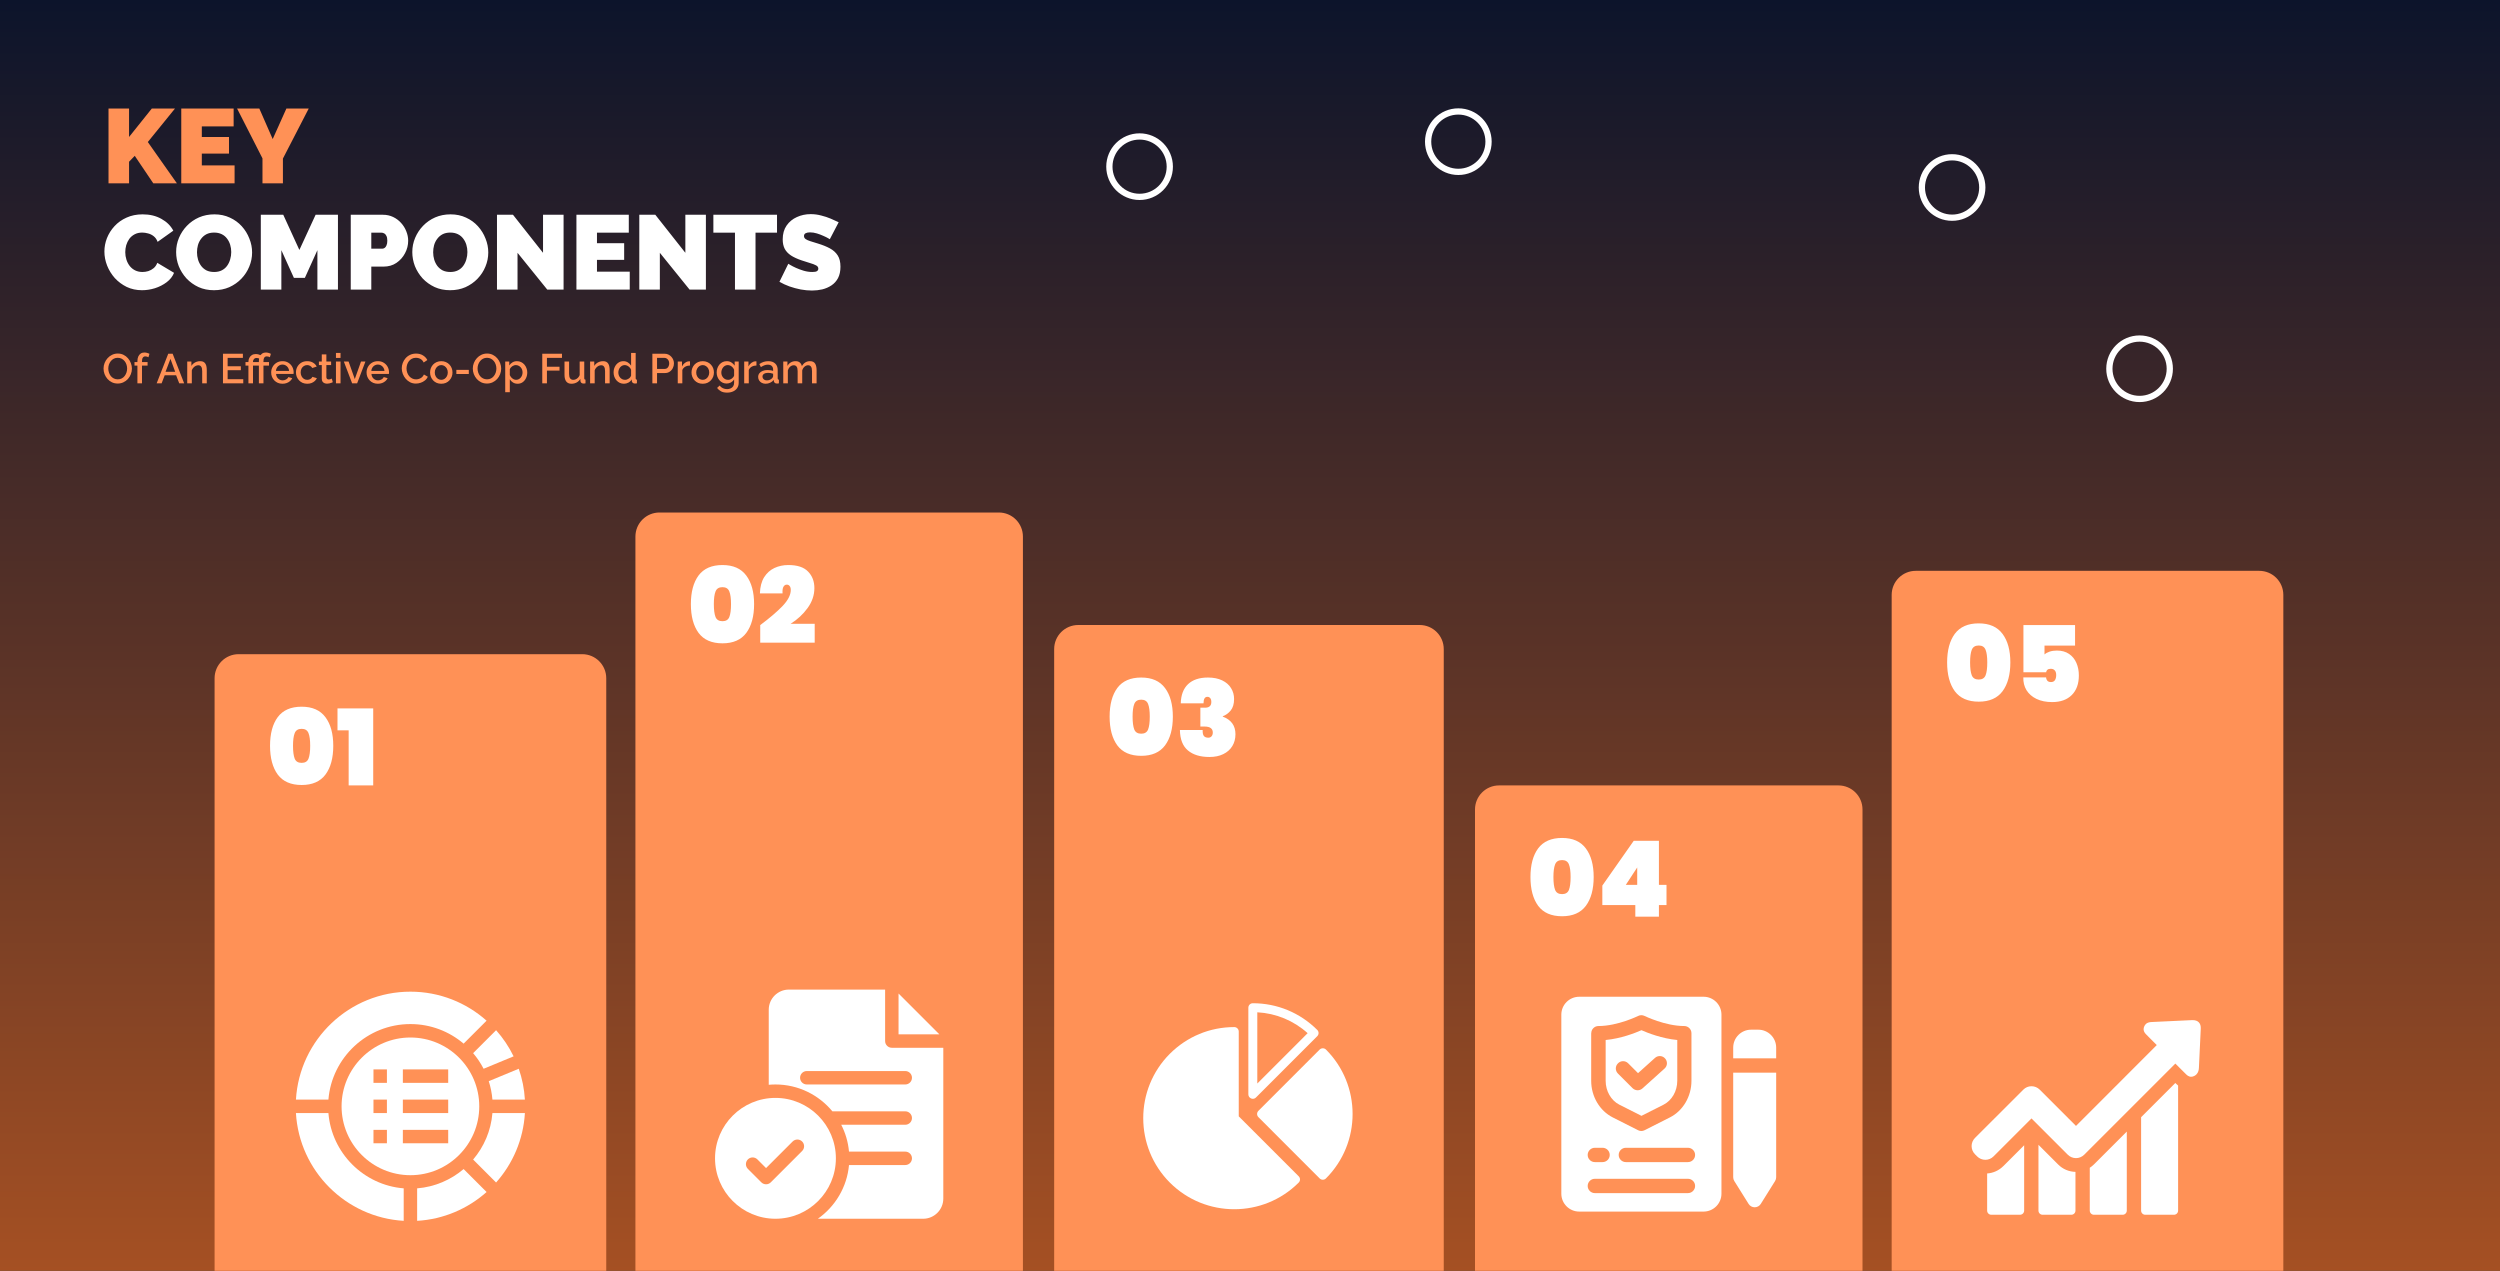 <svg xmlns="http://www.w3.org/2000/svg" width="1200" height="610" viewBox="0 0 1200 610" fill="none"><rect x="0" y="0" width="1200" height="610" fill="#333333" stroke="none"/><g clip-path="url(#clip0_512_580)"><rect width="1200" height="610" fill="url(#paint0_linear_512_580)"></rect><path d="M52.085 88V52.088H61.949V65.745L72.874 52.088H84.002L70.952 68.172L84.912 88H73.582L64.68 74.799L61.949 77.631V88H52.085ZM112.601 79.401V88H87.008V52.088H112.146V60.687H96.871V65.745H109.92V73.736H96.871V79.401H112.601ZM124.471 52.088L130.895 66.756L137.471 52.088H148.194L135.801 76.114V88H125.989V76.013L113.799 52.088H124.471Z" fill="#FF9156"></path><path d="M50.113 120.741C50.113 118.549 50.517 116.407 51.327 114.317C52.17 112.192 53.384 110.27 54.968 108.551C56.553 106.831 58.475 105.465 60.735 104.454C63.028 103.408 65.607 102.886 68.473 102.886C71.913 102.886 74.914 103.611 77.477 105.061C80.04 106.477 81.945 108.365 83.192 110.726L75.656 116.087C75.218 114.907 74.577 113.996 73.734 113.356C72.924 112.715 72.031 112.277 71.053 112.041C70.109 111.771 69.182 111.636 68.271 111.636C66.855 111.636 65.624 111.923 64.579 112.496C63.567 113.035 62.724 113.76 62.05 114.671C61.409 115.581 60.92 116.593 60.583 117.706C60.279 118.818 60.128 119.931 60.128 121.044C60.128 122.292 60.313 123.489 60.684 124.635C61.055 125.782 61.594 126.81 62.303 127.721C63.011 128.597 63.871 129.289 64.882 129.794C65.928 130.3 67.091 130.553 68.372 130.553C69.283 130.553 70.21 130.418 71.154 130.148C72.098 129.845 72.958 129.373 73.734 128.732C74.509 128.092 75.099 127.232 75.504 126.153L83.546 130.958C82.838 132.711 81.658 134.212 80.006 135.459C78.353 136.707 76.482 137.668 74.391 138.342C72.301 138.983 70.227 139.303 68.17 139.303C65.506 139.303 63.061 138.781 60.836 137.735C58.644 136.656 56.739 135.24 55.12 133.487C53.535 131.7 52.305 129.71 51.428 127.518C50.551 125.293 50.113 123.033 50.113 120.741ZM102.699 139.303C99.968 139.303 97.49 138.798 95.264 137.786C93.038 136.741 91.116 135.358 89.498 133.638C87.913 131.885 86.682 129.929 85.805 127.771C84.963 125.579 84.541 123.32 84.541 120.993C84.541 118.599 84.996 116.323 85.907 114.165C86.817 112.007 88.082 110.085 89.7 108.399C91.353 106.679 93.291 105.33 95.517 104.352C97.776 103.375 100.238 102.886 102.902 102.886C105.633 102.886 108.111 103.408 110.337 104.454C112.562 105.465 114.468 106.848 116.053 108.601C117.637 110.355 118.851 112.327 119.694 114.519C120.571 116.677 121.009 118.903 121.009 121.196C121.009 123.556 120.554 125.815 119.644 127.973C118.767 130.132 117.502 132.07 115.85 133.79C114.232 135.476 112.31 136.825 110.084 137.837C107.859 138.815 105.397 139.303 102.699 139.303ZM94.556 121.095C94.556 122.308 94.725 123.489 95.062 124.635C95.399 125.748 95.905 126.76 96.579 127.67C97.254 128.547 98.097 129.255 99.108 129.794C100.153 130.3 101.384 130.553 102.8 130.553C104.217 130.553 105.448 130.283 106.493 129.744C107.538 129.204 108.381 128.479 109.022 127.569C109.696 126.625 110.185 125.596 110.489 124.483C110.826 123.337 110.994 122.174 110.994 120.993C110.994 119.779 110.826 118.616 110.489 117.503C110.151 116.391 109.646 115.396 108.971 114.519C108.297 113.609 107.437 112.901 106.392 112.395C105.346 111.889 104.132 111.636 102.75 111.636C101.334 111.636 100.103 111.906 99.058 112.445C98.046 112.985 97.203 113.71 96.528 114.62C95.854 115.497 95.348 116.509 95.011 117.655C94.708 118.768 94.556 119.914 94.556 121.095ZM152.351 139V120.083L146.332 133.386H141.072L135.053 120.083V139H125.19V103.088H135.963L143.702 119.982L151.492 103.088H162.215V139H152.351ZM168.361 139V103.088H183.838C185.592 103.088 187.21 103.442 188.694 104.15C190.178 104.858 191.459 105.819 192.538 107.033C193.617 108.213 194.443 109.545 195.017 111.029C195.624 112.513 195.927 114.013 195.927 115.531C195.927 117.655 195.421 119.661 194.41 121.55C193.432 123.438 192.049 124.989 190.262 126.203C188.509 127.383 186.452 127.973 184.091 127.973H178.224V139H168.361ZM178.224 119.375H183.434C183.838 119.375 184.226 119.257 184.597 119.021C184.968 118.785 185.272 118.38 185.508 117.807C185.777 117.234 185.912 116.475 185.912 115.531C185.912 114.519 185.761 113.744 185.457 113.204C185.187 112.631 184.833 112.243 184.395 112.041C183.99 111.805 183.586 111.687 183.181 111.687H178.224V119.375ZM216.06 139.303C213.329 139.303 210.851 138.798 208.625 137.786C206.4 136.741 204.478 135.358 202.859 133.638C201.274 131.885 200.043 129.929 199.167 127.771C198.324 125.579 197.902 123.32 197.902 120.993C197.902 118.599 198.357 116.323 199.268 114.165C200.178 112.007 201.443 110.085 203.061 108.399C204.714 106.679 206.653 105.33 208.878 104.352C211.137 103.375 213.599 102.886 216.263 102.886C218.994 102.886 221.473 103.408 223.698 104.454C225.924 105.465 227.829 106.848 229.414 108.601C230.999 110.355 232.212 112.327 233.055 114.519C233.932 116.677 234.371 118.903 234.371 121.196C234.371 123.556 233.915 125.815 233.005 127.973C232.128 130.132 230.864 132.07 229.211 133.79C227.593 135.476 225.671 136.825 223.445 137.837C221.22 138.815 218.758 139.303 216.06 139.303ZM207.917 121.095C207.917 122.308 208.086 123.489 208.423 124.635C208.76 125.748 209.266 126.76 209.94 127.67C210.615 128.547 211.458 129.255 212.469 129.794C213.515 130.3 214.745 130.553 216.162 130.553C217.578 130.553 218.809 130.283 219.854 129.744C220.899 129.204 221.742 128.479 222.383 127.569C223.057 126.625 223.546 125.596 223.85 124.483C224.187 123.337 224.356 122.174 224.356 120.993C224.356 119.779 224.187 118.616 223.85 117.503C223.513 116.391 223.007 115.396 222.332 114.519C221.658 113.609 220.798 112.901 219.753 112.395C218.708 111.889 217.494 111.636 216.111 111.636C214.695 111.636 213.464 111.906 212.419 112.445C211.407 112.985 210.564 113.71 209.89 114.62C209.215 115.497 208.709 116.509 208.372 117.655C208.069 118.768 207.917 119.914 207.917 121.095ZM248.414 121.347V139H238.551V103.088H246.239L260.655 121.347V103.088H270.518V139H262.678L248.414 121.347ZM302.277 130.401V139H276.684V103.088H301.822V111.687H286.547V116.745H299.597V124.736H286.547V130.401H302.277ZM316.727 121.347V139H306.864V103.088H314.552L328.968 121.347V103.088H338.831V139H330.991L316.727 121.347ZM372.968 111.687H362.649V139H352.786V111.687H342.417V103.088H372.968V111.687ZM398.31 114.823C398.31 114.823 398.023 114.654 397.45 114.317C396.877 113.98 396.118 113.609 395.174 113.204C394.23 112.766 393.201 112.378 392.088 112.041C390.976 111.703 389.88 111.535 388.801 111.535C387.958 111.535 387.266 111.67 386.727 111.94C386.187 112.209 385.918 112.665 385.918 113.305C385.918 113.912 386.187 114.401 386.727 114.772C387.266 115.143 388.025 115.48 389.003 115.784C390.015 116.087 391.212 116.458 392.594 116.896C394.82 117.571 396.742 118.346 398.36 119.223C399.979 120.1 401.227 121.229 402.103 122.612C402.98 123.961 403.418 125.765 403.418 128.024C403.418 130.182 403.031 132.003 402.255 133.487C401.479 134.937 400.434 136.1 399.119 136.977C397.804 137.854 396.337 138.494 394.718 138.899C393.1 139.27 391.448 139.455 389.762 139.455C388.042 139.455 386.238 139.287 384.35 138.949C382.495 138.578 380.691 138.09 378.937 137.483C377.184 136.842 375.582 136.1 374.132 135.257L378.381 126.608C378.381 126.608 378.718 126.81 379.393 127.215C380.067 127.619 380.961 128.075 382.073 128.58C383.186 129.086 384.417 129.541 385.766 129.946C387.148 130.351 388.531 130.553 389.913 130.553C390.992 130.553 391.734 130.418 392.139 130.148C392.577 129.845 392.796 129.457 392.796 128.985C392.796 128.277 392.426 127.737 391.684 127.367C390.942 126.962 389.964 126.591 388.75 126.254C387.57 125.883 386.255 125.461 384.805 124.989C382.714 124.281 380.994 123.489 379.646 122.612C378.297 121.702 377.302 120.639 376.661 119.425C376.021 118.178 375.7 116.677 375.7 114.924C375.7 112.26 376.324 110.034 377.572 108.247C378.819 106.46 380.455 105.111 382.478 104.201C384.535 103.257 386.744 102.784 389.104 102.784C390.858 102.784 392.544 103.004 394.162 103.442C395.814 103.847 397.349 104.352 398.765 104.959C400.215 105.566 401.479 106.14 402.558 106.679L398.31 114.823Z" fill="white"></path><path d="M56.5 184.1C55.473 184.1 54.547 183.9 53.72 183.5C52.893 183.1 52.18 182.56 51.58 181.88C50.98 181.187 50.513 180.413 50.18 179.56C49.86 178.693 49.7 177.807 49.7 176.9C49.7 175.953 49.873 175.053 50.22 174.2C50.567 173.333 51.047 172.567 51.66 171.9C52.273 171.22 52.993 170.687 53.82 170.3C54.66 169.9 55.567 169.7 56.54 169.7C57.553 169.7 58.473 169.907 59.3 170.32C60.14 170.733 60.853 171.287 61.44 171.98C62.04 172.673 62.5 173.447 62.82 174.3C63.153 175.153 63.32 176.027 63.32 176.92C63.32 177.867 63.147 178.773 62.8 179.64C62.467 180.493 61.993 181.26 61.38 181.94C60.767 182.607 60.04 183.133 59.2 183.52C58.373 183.907 57.473 184.1 56.5 184.1ZM51.98 176.9C51.98 177.567 52.087 178.213 52.3 178.84C52.513 179.467 52.813 180.027 53.2 180.52C53.6 181 54.08 181.38 54.64 181.66C55.2 181.94 55.827 182.08 56.52 182.08C57.24 182.08 57.88 181.933 58.44 181.64C59 181.347 59.467 180.953 59.84 180.46C60.227 179.953 60.52 179.393 60.72 178.78C60.92 178.153 61.02 177.527 61.02 176.9C61.02 176.233 60.913 175.593 60.7 174.98C60.5 174.353 60.2 173.8 59.8 173.32C59.4 172.827 58.92 172.44 58.36 172.16C57.813 171.88 57.2 171.74 56.52 171.74C55.8 171.74 55.16 171.887 54.6 172.18C54.04 172.473 53.567 172.867 53.18 173.36C52.793 173.853 52.493 174.407 52.28 175.02C52.08 175.633 51.98 176.26 51.98 176.9ZM65.959 184V175.5H64.559V173.8H65.959V173.38C65.959 172.527 66.092 171.787 66.359 171.16C66.639 170.533 67.026 170.053 67.519 169.72C68.026 169.373 68.619 169.2 69.299 169.2C69.726 169.2 70.146 169.26 70.559 169.38C70.972 169.487 71.366 169.64 71.739 169.84L71.259 171.48C71.059 171.347 70.819 171.247 70.539 171.18C70.272 171.1 70.012 171.06 69.759 171.06C69.252 171.06 68.859 171.253 68.579 171.64C68.299 172.027 68.159 172.587 68.159 173.32V173.8H70.839V175.5H68.159V184H65.959ZM80.755 169.8H82.875L88.395 184H86.035L84.535 180.14H79.055L77.575 184H75.195L80.755 169.8ZM84.095 178.48L81.815 172.26L79.455 178.48H84.095ZM99.251 184H97.051V178.14C97.051 177.167 96.891 176.453 96.571 176C96.264 175.547 95.804 175.32 95.191 175.32C94.764 175.32 94.337 175.427 93.911 175.64C93.497 175.853 93.124 176.147 92.791 176.52C92.457 176.88 92.217 177.3 92.071 177.78V184H89.871V173.54H91.871V175.64C92.137 175.173 92.484 174.773 92.911 174.44C93.351 174.093 93.844 173.827 94.391 173.64C94.937 173.453 95.517 173.36 96.131 173.36C96.757 173.36 97.271 173.473 97.671 173.7C98.084 173.927 98.404 174.24 98.631 174.64C98.871 175.027 99.031 175.48 99.111 176C99.204 176.507 99.251 177.047 99.251 177.62V184ZM116.766 182.02V184H107.026V169.8H116.586V171.78H109.266V175.82H115.606V177.68H109.266V182.02H116.766ZM119.24 184V175.5H117.84V173.8H119.24V173.64C119.24 172.973 119.38 172.36 119.66 171.8C119.94 171.24 120.34 170.793 120.86 170.46C121.394 170.113 122.02 169.94 122.74 169.94C123.234 169.94 123.687 170 124.1 170.12C124.514 170.24 124.92 170.393 125.32 170.58L124.8 172.28C124.507 172.107 124.227 171.987 123.96 171.92C123.707 171.853 123.447 171.82 123.18 171.82C122.887 171.82 122.634 171.873 122.42 171.98C122.207 172.073 122.027 172.207 121.88 172.38C121.734 172.54 121.62 172.727 121.54 172.94C121.474 173.14 121.44 173.347 121.44 173.56V173.8H124.12V175.5H121.44V184H119.24ZM124.26 184V175.5H122.86V173.8H124.26V173.38C124.26 172.527 124.394 171.787 124.66 171.16C124.927 170.533 125.314 170.053 125.82 169.72C126.327 169.373 126.92 169.2 127.6 169.2C128.014 169.2 128.427 169.26 128.84 169.38C129.267 169.487 129.66 169.64 130.02 169.84L129.54 171.48C129.354 171.347 129.12 171.247 128.84 171.18C128.574 171.1 128.314 171.06 128.06 171.06C127.54 171.06 127.14 171.253 126.86 171.64C126.594 172.027 126.46 172.587 126.46 173.32V173.8H129.12V175.5H126.46V184H124.26ZM135.587 184.2C134.774 184.2 134.034 184.06 133.367 183.78C132.714 183.487 132.147 183.093 131.667 182.6C131.187 182.093 130.814 181.52 130.547 180.88C130.294 180.227 130.167 179.533 130.167 178.8C130.167 177.813 130.394 176.913 130.847 176.1C131.301 175.273 131.934 174.613 132.747 174.12C133.561 173.613 134.514 173.36 135.607 173.36C136.701 173.36 137.641 173.613 138.427 174.12C139.227 174.613 139.847 175.267 140.287 176.08C140.727 176.893 140.947 177.767 140.947 178.7C140.947 178.86 140.941 179.013 140.927 179.16C140.914 179.293 140.901 179.407 140.887 179.5H132.507C132.547 180.113 132.714 180.653 133.007 181.12C133.314 181.573 133.701 181.933 134.167 182.2C134.634 182.453 135.134 182.58 135.667 182.58C136.254 182.58 136.807 182.433 137.327 182.14C137.861 181.847 138.221 181.46 138.407 180.98L140.287 181.52C140.061 182.027 139.714 182.487 139.247 182.9C138.794 183.3 138.254 183.62 137.627 183.86C137.001 184.087 136.321 184.2 135.587 184.2ZM132.447 178.04H138.767C138.727 177.44 138.554 176.913 138.247 176.46C137.954 175.993 137.574 175.633 137.107 175.38C136.654 175.113 136.147 174.98 135.587 174.98C135.041 174.98 134.534 175.113 134.067 175.38C133.614 175.633 133.241 175.993 132.947 176.46C132.654 176.913 132.487 177.44 132.447 178.04ZM147.482 184.2C146.669 184.2 145.929 184.06 145.262 183.78C144.609 183.487 144.042 183.087 143.562 182.58C143.082 182.073 142.709 181.493 142.442 180.84C142.189 180.187 142.062 179.493 142.062 178.76C142.062 177.773 142.282 176.873 142.722 176.06C143.175 175.247 143.802 174.593 144.602 174.1C145.415 173.607 146.375 173.36 147.482 173.36C148.549 173.36 149.475 173.6 150.262 174.08C151.062 174.547 151.649 175.173 152.022 175.96L149.882 176.64C149.642 176.2 149.302 175.86 148.862 175.62C148.435 175.367 147.962 175.24 147.442 175.24C146.855 175.24 146.322 175.393 145.842 175.7C145.375 175.993 145.002 176.407 144.722 176.94C144.455 177.46 144.322 178.067 144.322 178.76C144.322 179.427 144.462 180.033 144.742 180.58C145.022 181.113 145.395 181.54 145.862 181.86C146.342 182.167 146.875 182.32 147.462 182.32C147.822 182.32 148.169 182.26 148.502 182.14C148.849 182.007 149.149 181.833 149.402 181.62C149.655 181.393 149.835 181.147 149.942 180.88L152.102 181.52C151.875 182.04 151.535 182.5 151.082 182.9C150.642 183.3 150.115 183.62 149.502 183.86C148.902 184.087 148.229 184.2 147.482 184.2ZM159.734 183.46C159.547 183.553 159.314 183.653 159.034 183.76C158.754 183.867 158.434 183.96 158.074 184.04C157.727 184.12 157.367 184.16 156.994 184.16C156.54 184.16 156.12 184.08 155.734 183.92C155.347 183.76 155.034 183.507 154.794 183.16C154.567 182.8 154.454 182.34 154.454 181.78V175.24H153.074V173.54H154.454V170.1H156.654V173.54H158.934V175.24H156.654V181.08C156.68 181.44 156.794 181.707 156.994 181.88C157.207 182.053 157.467 182.14 157.774 182.14C158.08 182.14 158.374 182.087 158.654 181.98C158.934 181.873 159.14 181.787 159.274 181.72L159.734 183.46ZM161.257 184V173.54H163.458V184H161.257ZM161.257 171.82V169.4H163.458V171.82H161.257ZM169.021 184L165.041 173.54H167.321L170.301 181.96L173.281 173.54H175.401L171.421 184H169.021ZM181.369 184.2C180.555 184.2 179.815 184.06 179.149 183.78C178.495 183.487 177.929 183.093 177.449 182.6C176.969 182.093 176.595 181.52 176.329 180.88C176.075 180.227 175.949 179.533 175.949 178.8C175.949 177.813 176.175 176.913 176.629 176.1C177.082 175.273 177.715 174.613 178.529 174.12C179.342 173.613 180.295 173.36 181.389 173.36C182.482 173.36 183.422 173.613 184.209 174.12C185.009 174.613 185.629 175.267 186.069 176.08C186.509 176.893 186.729 177.767 186.729 178.7C186.729 178.86 186.722 179.013 186.709 179.16C186.695 179.293 186.682 179.407 186.669 179.5H178.289C178.329 180.113 178.495 180.653 178.789 181.12C179.095 181.573 179.482 181.933 179.949 182.2C180.415 182.453 180.915 182.58 181.449 182.58C182.035 182.58 182.589 182.433 183.109 182.14C183.642 181.847 184.002 181.46 184.189 180.98L186.069 181.52C185.842 182.027 185.495 182.487 185.029 182.9C184.575 183.3 184.035 183.62 183.409 183.86C182.782 184.087 182.102 184.2 181.369 184.2ZM178.229 178.04H184.549C184.509 177.44 184.335 176.913 184.029 176.46C183.735 175.993 183.355 175.633 182.889 175.38C182.435 175.113 181.929 174.98 181.369 174.98C180.822 174.98 180.315 175.113 179.849 175.38C179.395 175.633 179.022 175.993 178.729 176.46C178.435 176.913 178.269 177.44 178.229 178.04ZM192.845 176.8C192.845 175.933 192.998 175.087 193.305 174.26C193.611 173.42 194.058 172.66 194.645 171.98C195.245 171.287 195.971 170.74 196.825 170.34C197.678 169.927 198.645 169.72 199.725 169.72C201.005 169.72 202.111 170.013 203.045 170.6C203.978 171.173 204.671 171.913 205.125 172.82L203.365 174C203.098 173.427 202.758 172.973 202.345 172.64C201.945 172.307 201.505 172.073 201.025 171.94C200.558 171.807 200.098 171.74 199.645 171.74C198.898 171.74 198.245 171.893 197.685 172.2C197.125 172.493 196.651 172.887 196.265 173.38C195.891 173.873 195.605 174.427 195.405 175.04C195.218 175.653 195.125 176.267 195.125 176.88C195.125 177.56 195.238 178.22 195.465 178.86C195.691 179.487 196.005 180.047 196.405 180.54C196.818 181.02 197.305 181.4 197.865 181.68C198.425 181.96 199.038 182.1 199.705 182.1C200.158 182.1 200.631 182.02 201.125 181.86C201.618 181.7 202.071 181.453 202.485 181.12C202.911 180.773 203.245 180.32 203.485 179.76L205.345 180.82C205.051 181.527 204.591 182.127 203.965 182.62C203.351 183.113 202.658 183.487 201.885 183.74C201.125 183.993 200.371 184.12 199.625 184.12C198.625 184.12 197.711 183.913 196.885 183.5C196.058 183.073 195.345 182.513 194.745 181.82C194.145 181.113 193.678 180.327 193.345 179.46C193.011 178.58 192.845 177.693 192.845 176.8ZM211.817 184.2C210.99 184.2 210.25 184.06 209.597 183.78C208.944 183.487 208.377 183.087 207.897 182.58C207.43 182.073 207.07 181.5 206.817 180.86C206.564 180.207 206.437 179.513 206.437 178.78C206.437 178.047 206.564 177.353 206.817 176.7C207.07 176.047 207.43 175.473 207.897 174.98C208.377 174.473 208.944 174.08 209.597 173.8C210.264 173.507 211.004 173.36 211.817 173.36C212.63 173.36 213.364 173.507 214.017 173.8C214.684 174.08 215.25 174.473 215.717 174.98C216.197 175.473 216.564 176.047 216.817 176.7C217.07 177.353 217.197 178.047 217.197 178.78C217.197 179.513 217.07 180.207 216.817 180.86C216.564 181.5 216.197 182.073 215.717 182.58C215.25 183.087 214.684 183.487 214.017 183.78C213.364 184.06 212.63 184.2 211.817 184.2ZM208.697 178.8C208.697 179.467 208.837 180.067 209.117 180.6C209.397 181.133 209.77 181.553 210.237 181.86C210.704 182.167 211.23 182.32 211.817 182.32C212.39 182.32 212.91 182.167 213.377 181.86C213.857 181.54 214.237 181.113 214.517 180.58C214.797 180.033 214.937 179.433 214.937 178.78C214.937 178.113 214.797 177.513 214.517 176.98C214.237 176.447 213.857 176.027 213.377 175.72C212.91 175.4 212.39 175.24 211.817 175.24C211.23 175.24 210.704 175.4 210.237 175.72C209.77 176.04 209.397 176.467 209.117 177C208.837 177.52 208.697 178.12 208.697 178.8ZM219.048 179.52V177.54H225.028V179.52H219.048ZM233.746 184.1C232.719 184.1 231.793 183.9 230.966 183.5C230.139 183.1 229.426 182.56 228.826 181.88C228.226 181.187 227.759 180.413 227.426 179.56C227.106 178.693 226.946 177.807 226.946 176.9C226.946 175.953 227.119 175.053 227.466 174.2C227.813 173.333 228.293 172.567 228.906 171.9C229.519 171.22 230.239 170.687 231.066 170.3C231.906 169.9 232.813 169.7 233.786 169.7C234.799 169.7 235.719 169.907 236.546 170.32C237.386 170.733 238.099 171.287 238.686 171.98C239.286 172.673 239.746 173.447 240.066 174.3C240.399 175.153 240.566 176.027 240.566 176.92C240.566 177.867 240.393 178.773 240.046 179.64C239.713 180.493 239.239 181.26 238.626 181.94C238.013 182.607 237.286 183.133 236.446 183.52C235.619 183.907 234.719 184.1 233.746 184.1ZM229.226 176.9C229.226 177.567 229.333 178.213 229.546 178.84C229.759 179.467 230.059 180.027 230.446 180.52C230.846 181 231.326 181.38 231.886 181.66C232.446 181.94 233.073 182.08 233.766 182.08C234.486 182.08 235.126 181.933 235.686 181.64C236.246 181.347 236.713 180.953 237.086 180.46C237.473 179.953 237.766 179.393 237.966 178.78C238.166 178.153 238.266 177.527 238.266 176.9C238.266 176.233 238.159 175.593 237.946 174.98C237.746 174.353 237.446 173.8 237.046 173.32C236.646 172.827 236.166 172.44 235.606 172.16C235.059 171.88 234.446 171.74 233.766 171.74C233.046 171.74 232.406 171.887 231.846 172.18C231.286 172.473 230.813 172.867 230.426 173.36C230.039 173.853 229.739 174.407 229.526 175.02C229.326 175.633 229.226 176.26 229.226 176.9ZM248.448 184.2C247.608 184.2 246.868 184 246.228 183.6C245.588 183.2 245.081 182.68 244.708 182.04V188.26H242.507V173.54H244.448V175.42C244.848 174.793 245.368 174.293 246.008 173.92C246.648 173.547 247.361 173.36 248.148 173.36C248.868 173.36 249.528 173.507 250.128 173.8C250.728 174.08 251.248 174.473 251.688 174.98C252.128 175.487 252.468 176.067 252.708 176.72C252.961 177.36 253.088 178.04 253.088 178.76C253.088 179.76 252.888 180.673 252.487 181.5C252.101 182.327 251.554 182.987 250.848 183.48C250.154 183.96 249.354 184.2 248.448 184.2ZM247.728 182.32C248.194 182.32 248.614 182.22 248.988 182.02C249.374 181.82 249.701 181.553 249.968 181.22C250.248 180.887 250.461 180.507 250.608 180.08C250.754 179.653 250.828 179.213 250.828 178.76C250.828 178.28 250.748 177.827 250.588 177.4C250.428 176.973 250.194 176.6 249.888 176.28C249.594 175.96 249.248 175.707 248.848 175.52C248.461 175.333 248.034 175.24 247.568 175.24C247.288 175.24 246.994 175.293 246.688 175.4C246.381 175.507 246.094 175.653 245.828 175.84C245.561 176.027 245.328 176.247 245.128 176.5C244.928 176.753 244.788 177.02 244.708 177.3V180.04C244.894 180.467 245.141 180.853 245.448 181.2C245.754 181.533 246.108 181.807 246.508 182.02C246.908 182.22 247.314 182.32 247.728 182.32ZM260.288 184V169.8H269.748V171.78H262.528V176.02H268.568V177.88H262.528V184H260.288ZM270.962 179.94V173.54H273.162V179.5C273.162 180.433 273.329 181.14 273.662 181.62C274.009 182.087 274.509 182.32 275.162 182.32C275.576 182.32 275.976 182.233 276.362 182.06C276.762 181.887 277.122 181.633 277.442 181.3C277.776 180.953 278.042 180.54 278.242 180.06V173.54H280.442V181.52C280.442 181.773 280.489 181.953 280.582 182.06C280.676 182.167 280.829 182.227 281.042 182.24V184C280.816 184.04 280.629 184.067 280.482 184.08C280.336 184.093 280.196 184.1 280.062 184.1C279.662 184.1 279.329 183.993 279.062 183.78C278.796 183.553 278.642 183.267 278.602 182.92L278.562 181.88C278.096 182.64 277.489 183.22 276.742 183.62C275.996 184.007 275.176 184.2 274.282 184.2C273.189 184.2 272.362 183.84 271.802 183.12C271.242 182.4 270.962 181.34 270.962 179.94ZM292.63 184H290.43V178.14C290.43 177.167 290.27 176.453 289.95 176C289.643 175.547 289.183 175.32 288.57 175.32C288.143 175.32 287.716 175.427 287.29 175.64C286.876 175.853 286.503 176.147 286.17 176.52C285.836 176.88 285.596 177.3 285.45 177.78V184H283.25V173.54H285.25V175.64C285.516 175.173 285.863 174.773 286.29 174.44C286.73 174.093 287.223 173.827 287.77 173.64C288.316 173.453 288.896 173.36 289.51 173.36C290.136 173.36 290.65 173.473 291.05 173.7C291.463 173.927 291.783 174.24 292.01 174.64C292.25 175.027 292.41 175.48 292.49 176C292.583 176.507 292.63 177.047 292.63 177.62V184ZM294.523 178.78C294.523 177.78 294.723 176.873 295.123 176.06C295.537 175.233 296.097 174.58 296.803 174.1C297.51 173.607 298.323 173.36 299.243 173.36C300.043 173.36 300.763 173.567 301.403 173.98C302.057 174.393 302.563 174.907 302.923 175.52V169.4H305.123V181.52C305.123 181.773 305.17 181.953 305.263 182.06C305.357 182.167 305.51 182.227 305.723 182.24V184C305.31 184.067 304.99 184.1 304.763 184.1C304.35 184.1 303.997 183.98 303.703 183.74C303.423 183.5 303.277 183.213 303.263 182.88L303.243 182.1C302.843 182.767 302.303 183.287 301.623 183.66C300.943 184.02 300.237 184.2 299.503 184.2C298.783 184.2 298.117 184.06 297.503 183.78C296.903 183.5 296.377 183.107 295.923 182.6C295.483 182.093 295.137 181.513 294.883 180.86C294.643 180.207 294.523 179.513 294.523 178.78ZM302.923 180.24V177.5C302.777 177.073 302.537 176.693 302.203 176.36C301.883 176.013 301.517 175.74 301.103 175.54C300.703 175.34 300.303 175.24 299.903 175.24C299.437 175.24 299.01 175.34 298.623 175.54C298.25 175.74 297.923 176.007 297.643 176.34C297.377 176.673 297.17 177.053 297.023 177.48C296.877 177.907 296.803 178.353 296.803 178.82C296.803 179.3 296.883 179.753 297.043 180.18C297.203 180.593 297.43 180.967 297.723 181.3C298.03 181.62 298.377 181.873 298.763 182.06C299.163 182.233 299.597 182.32 300.063 182.32C300.357 182.32 300.65 182.267 300.943 182.16C301.25 182.053 301.537 181.907 301.803 181.72C302.083 181.533 302.317 181.313 302.503 181.06C302.703 180.807 302.843 180.533 302.923 180.24ZM313.139 184V169.8H319.099C319.739 169.8 320.326 169.933 320.859 170.2C321.392 170.467 321.859 170.82 322.259 171.26C322.659 171.7 322.966 172.193 323.179 172.74C323.392 173.287 323.499 173.847 323.499 174.42C323.499 175.207 323.319 175.96 322.959 176.68C322.612 177.387 322.112 177.96 321.459 178.4C320.819 178.84 320.072 179.06 319.219 179.06H315.379V184H313.139ZM315.379 177.08H319.079C319.506 177.08 319.879 176.967 320.199 176.74C320.519 176.5 320.766 176.18 320.939 175.78C321.126 175.38 321.219 174.927 321.219 174.42C321.219 173.9 321.112 173.44 320.899 173.04C320.686 172.64 320.406 172.333 320.059 172.12C319.726 171.893 319.359 171.78 318.959 171.78H315.379V177.08ZM331.2 175.44C330.347 175.453 329.587 175.647 328.92 176.02C328.267 176.393 327.8 176.92 327.52 177.6V184H325.32V173.54H327.36V175.88C327.72 175.16 328.193 174.587 328.78 174.16C329.367 173.72 329.987 173.48 330.64 173.44C330.773 173.44 330.88 173.44 330.96 173.44C331.053 173.44 331.133 173.447 331.2 173.46V175.44ZM337.305 184.2C336.478 184.2 335.738 184.06 335.085 183.78C334.432 183.487 333.865 183.087 333.385 182.58C332.918 182.073 332.558 181.5 332.305 180.86C332.052 180.207 331.925 179.513 331.925 178.78C331.925 178.047 332.052 177.353 332.305 176.7C332.558 176.047 332.918 175.473 333.385 174.98C333.865 174.473 334.432 174.08 335.085 173.8C335.752 173.507 336.492 173.36 337.305 173.36C338.118 173.36 338.852 173.507 339.505 173.8C340.172 174.08 340.738 174.473 341.205 174.98C341.685 175.473 342.052 176.047 342.305 176.7C342.558 177.353 342.685 178.047 342.685 178.78C342.685 179.513 342.558 180.207 342.305 180.86C342.052 181.5 341.685 182.073 341.205 182.58C340.738 183.087 340.172 183.487 339.505 183.78C338.852 184.06 338.118 184.2 337.305 184.2ZM334.185 178.8C334.185 179.467 334.325 180.067 334.605 180.6C334.885 181.133 335.258 181.553 335.725 181.86C336.192 182.167 336.718 182.32 337.305 182.32C337.878 182.32 338.398 182.167 338.865 181.86C339.345 181.54 339.725 181.113 340.005 180.58C340.285 180.033 340.425 179.433 340.425 178.78C340.425 178.113 340.285 177.513 340.005 176.98C339.725 176.447 339.345 176.027 338.865 175.72C338.398 175.4 337.878 175.24 337.305 175.24C336.718 175.24 336.192 175.4 335.725 175.72C335.258 176.04 334.885 176.467 334.605 177C334.325 177.52 334.185 178.12 334.185 178.8ZM348.776 184.1C348.07 184.1 347.423 183.96 346.836 183.68C346.25 183.387 345.743 182.993 345.316 182.5C344.903 182.007 344.576 181.44 344.336 180.8C344.11 180.16 343.996 179.487 343.996 178.78C343.996 178.033 344.116 177.333 344.356 176.68C344.596 176.027 344.93 175.453 345.356 174.96C345.796 174.453 346.31 174.06 346.896 173.78C347.483 173.5 348.136 173.36 348.856 173.36C349.696 173.36 350.43 173.56 351.056 173.96C351.696 174.36 352.223 174.88 352.636 175.52V173.54H354.576V183.7C354.576 184.713 354.33 185.573 353.836 186.28C353.356 186.987 352.696 187.527 351.856 187.9C351.016 188.273 350.07 188.46 349.016 188.46C347.856 188.46 346.896 188.26 346.136 187.86C345.376 187.46 344.73 186.913 344.196 186.22L345.436 185.06C345.836 185.62 346.35 186.047 346.976 186.34C347.616 186.633 348.296 186.78 349.016 186.78C349.616 186.78 350.17 186.667 350.676 186.44C351.196 186.227 351.61 185.887 351.916 185.42C352.223 184.967 352.376 184.393 352.376 183.7V182.1C352.003 182.727 351.49 183.22 350.836 183.58C350.183 183.927 349.496 184.1 348.776 184.1ZM349.496 182.32C349.83 182.32 350.15 182.267 350.456 182.16C350.763 182.04 351.043 181.887 351.296 181.7C351.563 181.5 351.79 181.28 351.976 181.04C352.163 180.787 352.296 180.52 352.376 180.24V177.5C352.203 177.047 351.956 176.653 351.636 176.32C351.316 175.973 350.956 175.707 350.556 175.52C350.156 175.333 349.75 175.24 349.336 175.24C348.856 175.24 348.423 175.347 348.036 175.56C347.663 175.76 347.343 176.033 347.076 176.38C346.81 176.713 346.603 177.093 346.456 177.52C346.31 177.947 346.236 178.387 346.236 178.84C346.236 179.32 346.316 179.767 346.476 180.18C346.65 180.593 346.883 180.967 347.176 181.3C347.47 181.62 347.816 181.873 348.216 182.06C348.616 182.233 349.043 182.32 349.496 182.32ZM363.095 175.44C362.241 175.453 361.481 175.647 360.815 176.02C360.161 176.393 359.695 176.92 359.415 177.6V184H357.215V173.54H359.255V175.88C359.615 175.16 360.088 174.587 360.675 174.16C361.261 173.72 361.881 173.48 362.535 173.44C362.668 173.44 362.775 173.44 362.855 173.44C362.948 173.44 363.028 173.447 363.095 173.46V175.44ZM363.915 180.94C363.915 180.273 364.102 179.693 364.475 179.2C364.862 178.693 365.389 178.307 366.055 178.04C366.722 177.76 367.495 177.62 368.375 177.62C368.842 177.62 369.315 177.653 369.795 177.72C370.289 177.787 370.722 177.893 371.095 178.04V177.38C371.095 176.647 370.875 176.073 370.435 175.66C369.995 175.247 369.362 175.04 368.535 175.04C367.949 175.04 367.395 175.147 366.875 175.36C366.355 175.56 365.802 175.847 365.215 176.22L364.475 174.74C365.169 174.273 365.862 173.927 366.555 173.7C367.262 173.473 368.002 173.36 368.775 173.36C370.175 173.36 371.275 173.733 372.075 174.48C372.889 175.213 373.295 176.26 373.295 177.62V181.52C373.295 181.773 373.335 181.953 373.415 182.06C373.509 182.167 373.662 182.227 373.875 182.24V184C373.675 184.04 373.495 184.067 373.335 184.08C373.175 184.093 373.042 184.1 372.935 184.1C372.469 184.1 372.115 183.987 371.875 183.76C371.635 183.533 371.495 183.267 371.455 182.96L371.395 182.36C370.942 182.947 370.362 183.4 369.655 183.72C368.949 184.04 368.235 184.2 367.515 184.2C366.822 184.2 366.202 184.06 365.655 183.78C365.109 183.487 364.682 183.093 364.375 182.6C364.069 182.107 363.915 181.553 363.915 180.94ZM370.575 181.58C370.735 181.407 370.862 181.233 370.955 181.06C371.049 180.887 371.095 180.733 371.095 180.6V179.4C370.722 179.253 370.329 179.147 369.915 179.08C369.502 179 369.095 178.96 368.695 178.96C367.895 178.96 367.242 179.12 366.735 179.44C366.242 179.76 365.995 180.2 365.995 180.76C365.995 181.067 366.075 181.36 366.235 181.64C366.409 181.92 366.649 182.147 366.955 182.32C367.275 182.493 367.669 182.58 368.135 182.58C368.615 182.58 369.075 182.487 369.515 182.3C369.955 182.113 370.309 181.873 370.575 181.58ZM391.965 184H389.765V178.14C389.765 177.167 389.605 176.453 389.285 176C388.965 175.547 388.498 175.32 387.885 175.32C387.271 175.32 386.698 175.553 386.165 176.02C385.645 176.473 385.278 177.067 385.065 177.8V184H382.865V178.14C382.865 177.167 382.705 176.453 382.385 176C382.065 175.547 381.605 175.32 381.005 175.32C380.391 175.32 379.818 175.547 379.285 176C378.765 176.453 378.391 177.047 378.165 177.78V184H375.965V173.54H377.965V175.64C378.378 174.907 378.918 174.347 379.585 173.96C380.265 173.56 381.038 173.36 381.905 173.36C382.771 173.36 383.451 173.587 383.945 174.04C384.451 174.493 384.765 175.06 384.885 175.74C385.338 174.967 385.891 174.38 386.545 173.98C387.211 173.567 387.971 173.36 388.825 173.36C389.438 173.36 389.951 173.473 390.365 173.7C390.778 173.927 391.098 174.24 391.325 174.64C391.551 175.027 391.711 175.48 391.805 176C391.911 176.507 391.965 177.047 391.965 177.62V184Z" fill="#FF9156"></path><path d="M305 257.557C305 251.174 310.174 246 316.557 246H479.443C485.826 246 491 251.174 491 257.557V640.443C491 646.826 485.826 652 479.443 652H316.557C310.174 652 305 646.826 305 640.443V257.557Z" fill="#FF9156"></path><g clip-path="url(#clip1_512_580)"><path d="M372.219 526.992C356.226 526.992 343.215 540.003 343.215 555.996C343.215 571.989 356.226 585 372.219 585C388.212 585 401.223 571.989 401.223 555.996C401.223 540.003 388.212 526.992 372.219 526.992ZM385.025 552.474L369.986 567.513C369.357 568.142 368.532 568.457 367.707 568.457C366.882 568.457 366.057 568.142 365.428 567.513L358.983 561.068C357.725 559.809 357.725 557.769 358.983 556.51C360.241 555.252 362.282 555.252 363.541 556.51L367.707 560.677L380.467 547.916C381.726 546.658 383.766 546.658 385.025 547.916C386.283 549.175 386.283 551.216 385.025 552.474Z" fill="white"></path><path d="M428.078 502.93C426.298 502.93 424.855 501.487 424.855 499.707V475H378.664C373.333 475 368.996 479.337 368.996 484.668V520.695C370.058 520.599 371.132 520.547 372.219 520.547C383.203 520.547 393.036 525.569 399.544 533.438H434.523C436.303 533.438 437.746 534.88 437.746 536.66C437.746 538.44 436.303 539.883 434.523 539.883H403.79C405.804 543.814 407.103 548.168 407.52 552.773H434.523C436.303 552.773 437.746 554.216 437.746 555.996C437.746 557.776 436.303 559.219 434.523 559.219H407.52C406.556 569.862 400.87 579.162 392.577 585H443.117C448.448 585 452.785 580.663 452.785 575.332V502.93H428.078ZM434.523 520.547H387.258C385.478 520.547 384.035 519.104 384.035 517.324C384.035 515.544 385.478 514.102 387.258 514.102H434.523C436.303 514.102 437.746 515.544 437.746 517.324C437.746 519.104 436.303 520.547 434.523 520.547Z" fill="white"></path><path d="M431.301 476.887V496.484H450.897L431.301 476.887Z" fill="white"></path></g><path d="M331.619 289.982C331.619 284.148 332.849 279.562 335.311 276.224C337.806 272.886 341.633 271.216 346.793 271.216C351.918 271.216 355.729 272.903 358.224 276.275C360.719 279.613 361.967 284.182 361.967 289.982C361.967 295.815 360.719 300.418 358.224 303.79C355.729 307.129 351.918 308.798 346.793 308.798C341.633 308.798 337.806 307.129 335.311 303.79C332.849 300.418 331.619 295.815 331.619 289.982ZM350.89 289.982C350.89 287.284 350.62 285.261 350.08 283.912C349.541 282.53 348.445 281.838 346.793 281.838C345.107 281.838 343.994 282.53 343.454 283.912C342.915 285.261 342.645 287.284 342.645 289.982C342.645 292.713 342.915 294.77 343.454 296.153C343.994 297.501 345.107 298.176 346.793 298.176C348.445 298.176 349.541 297.501 350.08 296.153C350.62 294.77 350.89 292.713 350.89 289.982ZM364.906 300.047C369.424 296.675 372.999 293.624 375.629 290.892C378.259 288.127 379.574 285.548 379.574 283.153C379.574 282.344 379.389 281.72 379.018 281.282C378.681 280.844 378.225 280.624 377.652 280.624C376.978 280.624 376.438 280.978 376.034 281.687C375.663 282.361 375.528 283.406 375.629 284.823H364.754C364.855 281.687 365.53 279.107 366.777 277.084C368.059 275.061 369.711 273.577 371.734 272.633C373.758 271.689 375.983 271.216 378.411 271.216C382.727 271.216 385.88 272.262 387.869 274.352C389.893 276.409 390.904 279.056 390.904 282.294C390.904 285.699 389.808 288.903 387.617 291.904C385.458 294.871 382.744 297.383 379.473 299.44H391.056V308.494H364.906V300.047Z" fill="white"></path><path d="M506 311.557C506 305.174 511.174 300 517.557 300H681.443C687.826 300 693 305.174 693 311.557V640.443C693 646.826 687.826 652 681.443 652H517.557C511.174 652 506 646.826 506 640.443V311.557Z" fill="#FF9156"></path><path d="M594.6 535.848V495.148C594.6 493.962 593.638 493 592.452 493C580.781 493 569.799 497.555 561.531 505.805C544.499 522.855 544.499 550.595 561.531 567.645C570.056 576.17 581.246 580.433 592.452 580.433C603.658 580.433 614.847 576.17 623.372 567.645C623.767 567.25 624.008 566.7 624.008 566.133C624.008 565.566 623.767 565.016 623.372 564.62L594.6 535.848Z" fill="white"></path><path d="M600.53 527.254C600.788 527.357 601.08 527.426 601.355 527.426C601.922 527.426 602.472 527.203 602.867 526.79L632.275 497.382C632.671 496.987 632.911 496.437 632.911 495.87C632.911 495.303 632.688 494.753 632.275 494.357C624.008 486.107 613.025 481.553 601.355 481.553C600.169 481.553 599.207 482.515 599.207 483.701V525.278C599.207 526.154 599.722 526.928 600.53 527.254ZM603.503 485.901C612.51 486.382 620.949 489.889 627.669 495.921L603.503 520.087V485.901Z" fill="white"></path><path d="M636.469 503.793C636.073 503.397 635.523 503.174 634.956 503.174C634.389 503.174 633.839 503.397 633.427 503.793L604.036 533.2C603.194 534.043 603.194 535.4 604.036 536.225L633.427 565.633C633.839 566.046 634.372 566.269 634.956 566.269C635.541 566.269 636.073 566.046 636.469 565.633C653.502 548.583 653.502 520.843 636.469 503.793Z" fill="white"></path><path d="M532.619 343.982C532.619 338.148 533.849 333.562 536.311 330.224C538.806 326.886 542.633 325.216 547.793 325.216C552.918 325.216 556.729 326.903 559.224 330.275C561.719 333.613 562.967 338.182 562.967 343.982C562.967 349.815 561.719 354.418 559.224 357.79C556.729 361.129 552.918 362.798 547.793 362.798C542.633 362.798 538.806 361.129 536.311 357.79C533.849 354.418 532.619 349.815 532.619 343.982ZM551.89 343.982C551.89 341.284 551.62 339.261 551.08 337.912C550.541 336.53 549.445 335.838 547.793 335.838C546.107 335.838 544.994 336.53 544.454 337.912C543.915 339.261 543.645 341.284 543.645 343.982C543.645 346.713 543.915 348.77 544.454 350.153C544.994 351.501 546.107 352.176 547.793 352.176C549.445 352.176 550.541 351.501 551.08 350.153C551.62 348.77 551.89 346.713 551.89 343.982ZM566.766 337.609C566.867 333.596 568.03 330.527 570.256 328.403C572.515 326.279 575.702 325.216 579.816 325.216C582.479 325.216 584.756 325.672 586.644 326.582C588.532 327.493 589.948 328.723 590.893 330.275C591.871 331.826 592.359 333.579 592.359 335.535C592.359 337.895 591.803 339.75 590.69 341.099C589.578 342.414 588.33 343.307 586.947 343.779V343.982C590.994 345.499 593.017 348.315 593.017 352.429C593.017 354.587 592.511 356.492 591.5 358.144C590.488 359.797 589.038 361.078 587.15 361.988C585.295 362.899 583.086 363.354 580.524 363.354C576.14 363.354 572.701 362.309 570.205 360.218C567.71 358.127 566.429 354.857 566.361 350.405H577.287C577.219 351.619 577.388 352.547 577.792 353.187C578.231 353.794 578.973 354.098 580.018 354.098C580.625 354.098 581.131 353.879 581.535 353.44C581.94 352.968 582.142 352.361 582.142 351.619C582.142 350.675 581.822 349.967 581.181 349.495C580.574 348.989 579.529 348.736 578.045 348.736H576.174V339.682H577.995C580.288 339.817 581.434 338.907 581.434 336.951C581.434 336.108 581.249 335.484 580.878 335.08C580.541 334.675 580.102 334.473 579.563 334.473C578.315 334.473 577.691 335.518 577.691 337.609H566.766Z" fill="white"></path><path d="M708 388.557C708 382.174 713.174 377 719.557 377H882.443C888.826 377 894 382.174 894 388.557V640.443C894 646.826 888.826 652 882.443 652H719.557C713.174 652 708 646.826 708 640.443V388.557Z" fill="#FF9156"></path><path d="M734.619 420.982C734.619 415.148 735.849 410.562 738.311 407.224C740.806 403.886 744.633 402.216 749.793 402.216C754.918 402.216 758.729 403.903 761.224 407.275C763.719 410.613 764.967 415.182 764.967 420.982C764.967 426.815 763.719 431.418 761.224 434.79C758.729 438.129 754.918 439.798 749.793 439.798C744.633 439.798 740.806 438.129 738.311 434.79C735.849 431.418 734.619 426.815 734.619 420.982ZM753.89 420.982C753.89 418.284 753.62 416.261 753.08 414.912C752.541 413.53 751.445 412.838 749.793 412.838C748.107 412.838 746.994 413.53 746.454 414.912C745.915 416.261 745.645 418.284 745.645 420.982C745.645 423.713 745.915 425.77 746.454 427.153C746.994 428.501 748.107 429.176 749.793 429.176C751.445 429.176 752.541 428.501 753.08 427.153C753.62 425.77 753.89 423.713 753.89 420.982ZM769.12 434.436V425.079L784.193 403.582H796.282V424.725H799.923V434.436H796.282V440H784.952V434.436H769.12ZM785.862 416.379L780.399 424.725H785.862V416.379Z" fill="white"></path><path d="M843.969 494.248H840.531C835.787 494.248 831.938 498.098 831.938 502.842V507.998H852.562V502.842C852.562 498.098 848.712 494.248 843.969 494.248Z" fill="white"></path><path d="M831.938 565.061C831.938 565.714 832.109 566.332 832.453 566.882L839.328 577.882C839.947 578.879 841.047 579.498 842.25 579.498C843.453 579.498 844.553 578.879 845.172 577.882L852.047 566.882C852.391 566.332 852.562 565.714 852.562 565.061V514.873H831.938V565.061Z" fill="white"></path><path d="M777.281 530.24L787.903 535.603L798.525 530.24C802.512 528.212 805.09 523.709 805.09 518.793V499.2C797.7 498.512 790.859 495.796 787.903 494.49C784.947 495.796 778.106 498.512 770.715 499.2V518.793C770.715 523.709 773.293 528.212 777.281 530.24ZM776.662 510.371C778.003 509.031 780.168 509.031 781.509 510.371L786.253 515.115L794.4 507.793C795.809 506.521 797.975 506.625 799.247 508.068C800.518 509.478 800.415 511.643 798.972 512.915L788.384 522.437C787.731 523.021 786.906 523.331 786.081 523.331C785.187 523.331 784.328 522.987 783.64 522.334L776.593 515.287C775.253 513.946 775.253 511.781 776.593 510.44L776.662 510.371Z" fill="white"></path><path d="M817.706 478.438H758.031C753.287 478.438 749.438 482.287 749.438 487.031V572.969C749.438 577.713 753.287 581.562 758.031 581.562H817.706C822.45 581.562 826.3 577.713 826.3 572.969V487.031C826.3 482.287 822.45 478.438 817.706 478.438ZM763.806 495.934C763.806 494.044 765.353 492.497 767.244 492.497C776.525 492.497 786.219 487.684 786.322 487.65C787.284 487.169 788.419 487.169 789.381 487.65C789.484 487.684 799.247 492.497 808.459 492.497C810.35 492.497 811.897 494.044 811.897 495.934V518.794C811.897 526.287 807.841 533.197 801.55 536.359L789.381 542.512C788.9 542.753 788.35 542.891 787.834 542.891C787.319 542.891 786.769 542.753 786.288 542.512L774.119 536.359C767.828 533.163 763.772 526.287 763.772 518.794V495.934H763.806ZM765.525 550.934H769.238C771.128 550.934 772.675 552.481 772.675 554.372C772.675 556.262 771.128 557.809 769.238 557.809H765.525C763.634 557.809 762.087 556.262 762.087 554.372C762.087 552.481 763.634 550.934 765.525 550.934ZM810.213 572.694H765.525C763.634 572.694 762.087 571.147 762.087 569.256C762.087 567.366 763.634 565.819 765.525 565.819H810.213C812.103 565.819 813.65 567.366 813.65 569.256C813.65 571.147 812.103 572.694 810.213 572.694ZM810.213 557.809H780.409C778.519 557.809 776.972 556.262 776.972 554.372C776.972 552.481 778.519 550.934 780.409 550.934H810.213C812.103 550.934 813.65 552.481 813.65 554.372C813.65 556.262 812.103 557.809 810.213 557.809Z" fill="white"></path><path d="M908 285.557C908 279.174 913.174 274 919.557 274H1084.44C1090.83 274 1096 279.174 1096 285.557V640.443C1096 646.826 1090.83 652 1084.44 652H919.557C913.174 652 908 646.826 908 640.443V285.557Z" fill="#FF9156"></path><g clip-path="url(#clip2_512_580)"><path d="M953.828 563.265V581.096C953.828 582.181 954.709 583.085 955.817 583.085H969.602C970.687 583.085 971.591 582.204 971.591 581.096V549.729L961.58 559.74C959.455 561.842 956.743 563.062 953.828 563.265Z" fill="white"></path><path d="M978.461 549.504V581.098C978.461 582.182 979.343 583.086 980.45 583.086H994.236C995.32 583.086 996.224 582.205 996.224 581.098V562.498C993.083 562.431 990.145 561.188 987.931 558.973L978.461 549.504Z" fill="white"></path><path d="M1003.09 560.531V581.096C1003.09 582.181 1003.98 583.085 1005.08 583.085H1018.87C1019.95 583.085 1020.86 582.204 1020.86 581.096V543.152L1005.06 558.949C1004.45 559.559 1003.8 560.079 1003.09 560.531Z" fill="white"></path><path d="M1044.16 519.83L1027.73 536.26V581.097C1027.73 582.181 1028.61 583.085 1029.72 583.085H1043.5C1044.59 583.085 1045.49 582.204 1045.49 581.097V521.073C1045.04 520.689 1044.7 520.35 1044.45 520.124L1044.16 519.83Z" fill="white"></path><path d="M1055.43 490.722C1054.78 490.022 1053.78 489.66 1052.52 489.66C1052.41 489.66 1052.27 489.66 1052.16 489.66C1045.74 489.954 1039.34 490.27 1032.93 490.564C1032.07 490.609 1030.89 490.655 1029.97 491.581C1029.67 491.875 1029.45 492.214 1029.26 492.621C1028.32 494.677 1029.65 496.011 1030.28 496.643L1031.89 498.27C1032.99 499.4 1034.12 500.53 1035.25 501.638L996.473 540.441L979.049 523.017C978.01 521.977 976.608 521.389 975.117 521.389C973.625 521.389 972.247 521.977 971.207 523.017L947.998 546.203C945.828 548.373 945.828 551.876 947.998 554.045L949.037 555.085C950.077 556.125 951.478 556.712 952.97 556.712C954.461 556.712 955.84 556.125 956.879 555.085L975.117 536.847L992.541 554.271C993.58 555.311 994.982 555.899 996.473 555.899C997.965 555.899 999.343 555.311 1000.41 554.271L1044.16 510.519L1049.11 515.446C1049.69 516.033 1050.51 516.847 1051.75 516.847C1052.27 516.847 1052.79 516.711 1053.33 516.418C1053.69 516.214 1054.01 515.988 1054.28 515.717C1055.25 514.745 1055.43 513.502 1055.48 512.531C1055.66 508.372 1055.86 504.214 1056.07 500.033L1056.36 493.773C1056.43 492.462 1056.14 491.445 1055.43 490.722Z" fill="white"></path></g><path d="M934.619 317.982C934.619 312.148 935.849 307.562 938.311 304.224C940.806 300.886 944.633 299.216 949.793 299.216C954.918 299.216 958.729 300.903 961.224 304.275C963.719 307.613 964.967 312.182 964.967 317.982C964.967 323.815 963.719 328.418 961.224 331.79C958.729 335.129 954.918 336.798 949.793 336.798C944.633 336.798 940.806 335.129 938.311 331.79C935.849 328.418 934.619 323.815 934.619 317.982ZM953.89 317.982C953.89 315.284 953.62 313.261 953.08 311.912C952.541 310.53 951.445 309.838 949.793 309.838C948.107 309.838 946.994 310.53 946.454 311.912C945.915 313.261 945.645 315.284 945.645 317.982C945.645 320.713 945.915 322.77 946.454 324.153C946.994 325.501 948.107 326.176 949.793 326.176C951.445 326.176 952.541 325.501 953.08 324.153C953.62 322.77 953.89 320.713 953.89 317.982ZM996.029 309.889H981.36V314.138C982.001 313.564 982.827 313.109 983.839 312.772C984.884 312.435 986.047 312.266 987.329 312.266C989.622 312.266 991.561 312.806 993.146 313.885C994.73 314.964 995.911 316.414 996.686 318.235C997.462 320.022 997.85 322.011 997.85 324.203C997.85 328.25 996.703 331.402 994.41 333.662C992.151 335.887 989.032 337 985.053 337C982.153 337 979.641 336.494 977.516 335.483C975.426 334.471 973.824 333.072 972.711 331.284C971.632 329.497 971.126 327.457 971.194 325.164H982.119C982.119 325.704 982.304 326.21 982.675 326.682C983.046 327.154 983.653 327.39 984.496 327.39C985.339 327.39 985.963 327.086 986.368 326.479C986.772 325.872 986.975 325.046 986.975 324.001C986.975 323.023 986.739 322.281 986.267 321.775C985.828 321.27 985.188 321.017 984.345 321.017C983.636 321.017 983.097 321.185 982.726 321.522C982.355 321.86 982.17 322.247 982.17 322.686H971.244V300.026H996.029V309.889Z" fill="white"></path><path d="M103 325.557C103 319.174 108.174 314 114.557 314H279.443C285.826 314 291 319.174 291 325.557V640.443C291 646.826 285.826 652 279.443 652H114.557C108.174 652 103 646.826 103 640.443V325.557Z" fill="#FF9156"></path><path d="M129.619 357.982C129.619 352.148 130.849 347.562 133.311 344.224C135.806 340.886 139.633 339.216 144.793 339.216C149.918 339.216 153.729 340.903 156.224 344.275C158.719 347.613 159.967 352.182 159.967 357.982C159.967 363.815 158.719 368.418 156.224 371.79C153.729 375.129 149.918 376.798 144.793 376.798C139.633 376.798 135.806 375.129 133.311 371.79C130.849 368.418 129.619 363.815 129.619 357.982ZM148.89 357.982C148.89 355.284 148.62 353.261 148.08 351.912C147.541 350.53 146.445 349.838 144.793 349.838C143.107 349.838 141.994 350.53 141.454 351.912C140.915 353.261 140.645 355.284 140.645 357.982C140.645 360.713 140.915 362.77 141.454 364.153C141.994 365.501 143.107 366.176 144.793 366.176C146.445 366.176 147.541 365.501 148.08 364.153C148.62 362.77 148.89 360.713 148.89 357.982ZM161.996 350.546V340.026H179.142V377H167.357V350.546H161.996Z" fill="white"></path><circle cx="700" cy="68" r="14.5" stroke="white" stroke-width="3"></circle><circle cx="1027" cy="177" r="14.5" stroke="white" stroke-width="3"></circle><circle cx="547" cy="80" r="14.5" stroke="white" stroke-width="3"></circle><circle cx="937" cy="90" r="14.5" stroke="white" stroke-width="3"></circle><g clip-path="url(#clip3_512_580)"><path d="M232.128 513.008L246.531 507.042C244.306 502.47 241.465 498.252 238.119 494.492L227.101 505.51C229.047 507.8 230.739 510.314 232.128 513.008Z" fill="white"></path><path d="M157.637 534.273H142.049C143.662 562.064 165.984 584.386 193.775 585.999V570.411C174.564 568.851 159.197 553.484 157.637 534.273Z" fill="white"></path><path d="M200.225 570.413V586.001C212.979 585.261 224.579 580.159 233.557 572.168L222.539 561.15C216.417 566.353 208.695 569.725 200.225 570.413Z" fill="white"></path><path d="M197 491.553C206.73 491.553 215.648 495.092 222.539 500.948L233.557 489.93C223.828 481.27 211.019 476 197 476C167.729 476 143.724 498.965 142.049 527.823H157.637C159.283 507.548 176.308 491.553 197 491.553Z" fill="white"></path><path d="M236.363 527.823H251.952C251.652 522.66 250.637 517.686 249.006 512.998L234.603 518.964C235.513 521.792 236.114 524.758 236.363 527.823Z" fill="white"></path><path d="M227.101 556.587L238.118 567.605C246.109 558.627 251.211 547.027 251.951 534.273H236.363C235.675 542.744 232.303 550.465 227.101 556.587Z" fill="white"></path><path d="M230.045 531.048C230.045 512.828 215.221 498.004 197 498.004C178.779 498.004 163.956 512.828 163.956 531.048C163.956 549.269 178.779 564.093 197 564.093C215.221 564.093 230.045 549.269 230.045 531.048ZM185.718 548.782H179.267V542.331H185.718V548.782ZM185.718 534.274H179.267V527.823H185.718V534.274ZM185.718 519.766H179.267V513.315H185.718V519.766ZM215.135 548.782H193.373V542.331H215.135V548.782ZM215.135 534.274H193.373V527.823H215.135V534.274ZM215.135 519.766H193.373V513.315H215.135V519.766Z" fill="white"></path></g></g><defs><linearGradient id="paint0_linear_512_580" x1="600" y1="610" x2="600" y2="0" gradientUnits="userSpaceOnUse"><stop stop-color="#A55023"></stop><stop offset="1" stop-color="#0C142B"></stop></linearGradient><clipPath id="clip0_512_580"><rect width="1200" height="610" fill="white"></rect></clipPath><clipPath id="clip1_512_580"><rect width="110" height="110" fill="white" transform="translate(343 475)"></rect></clipPath><clipPath id="clip2_512_580"><rect width="110" height="110" fill="white" transform="translate(946.371 481.371)"></rect></clipPath><clipPath id="clip3_512_580"><rect width="110" height="110" fill="white" transform="translate(142 476)"></rect></clipPath></defs></svg>